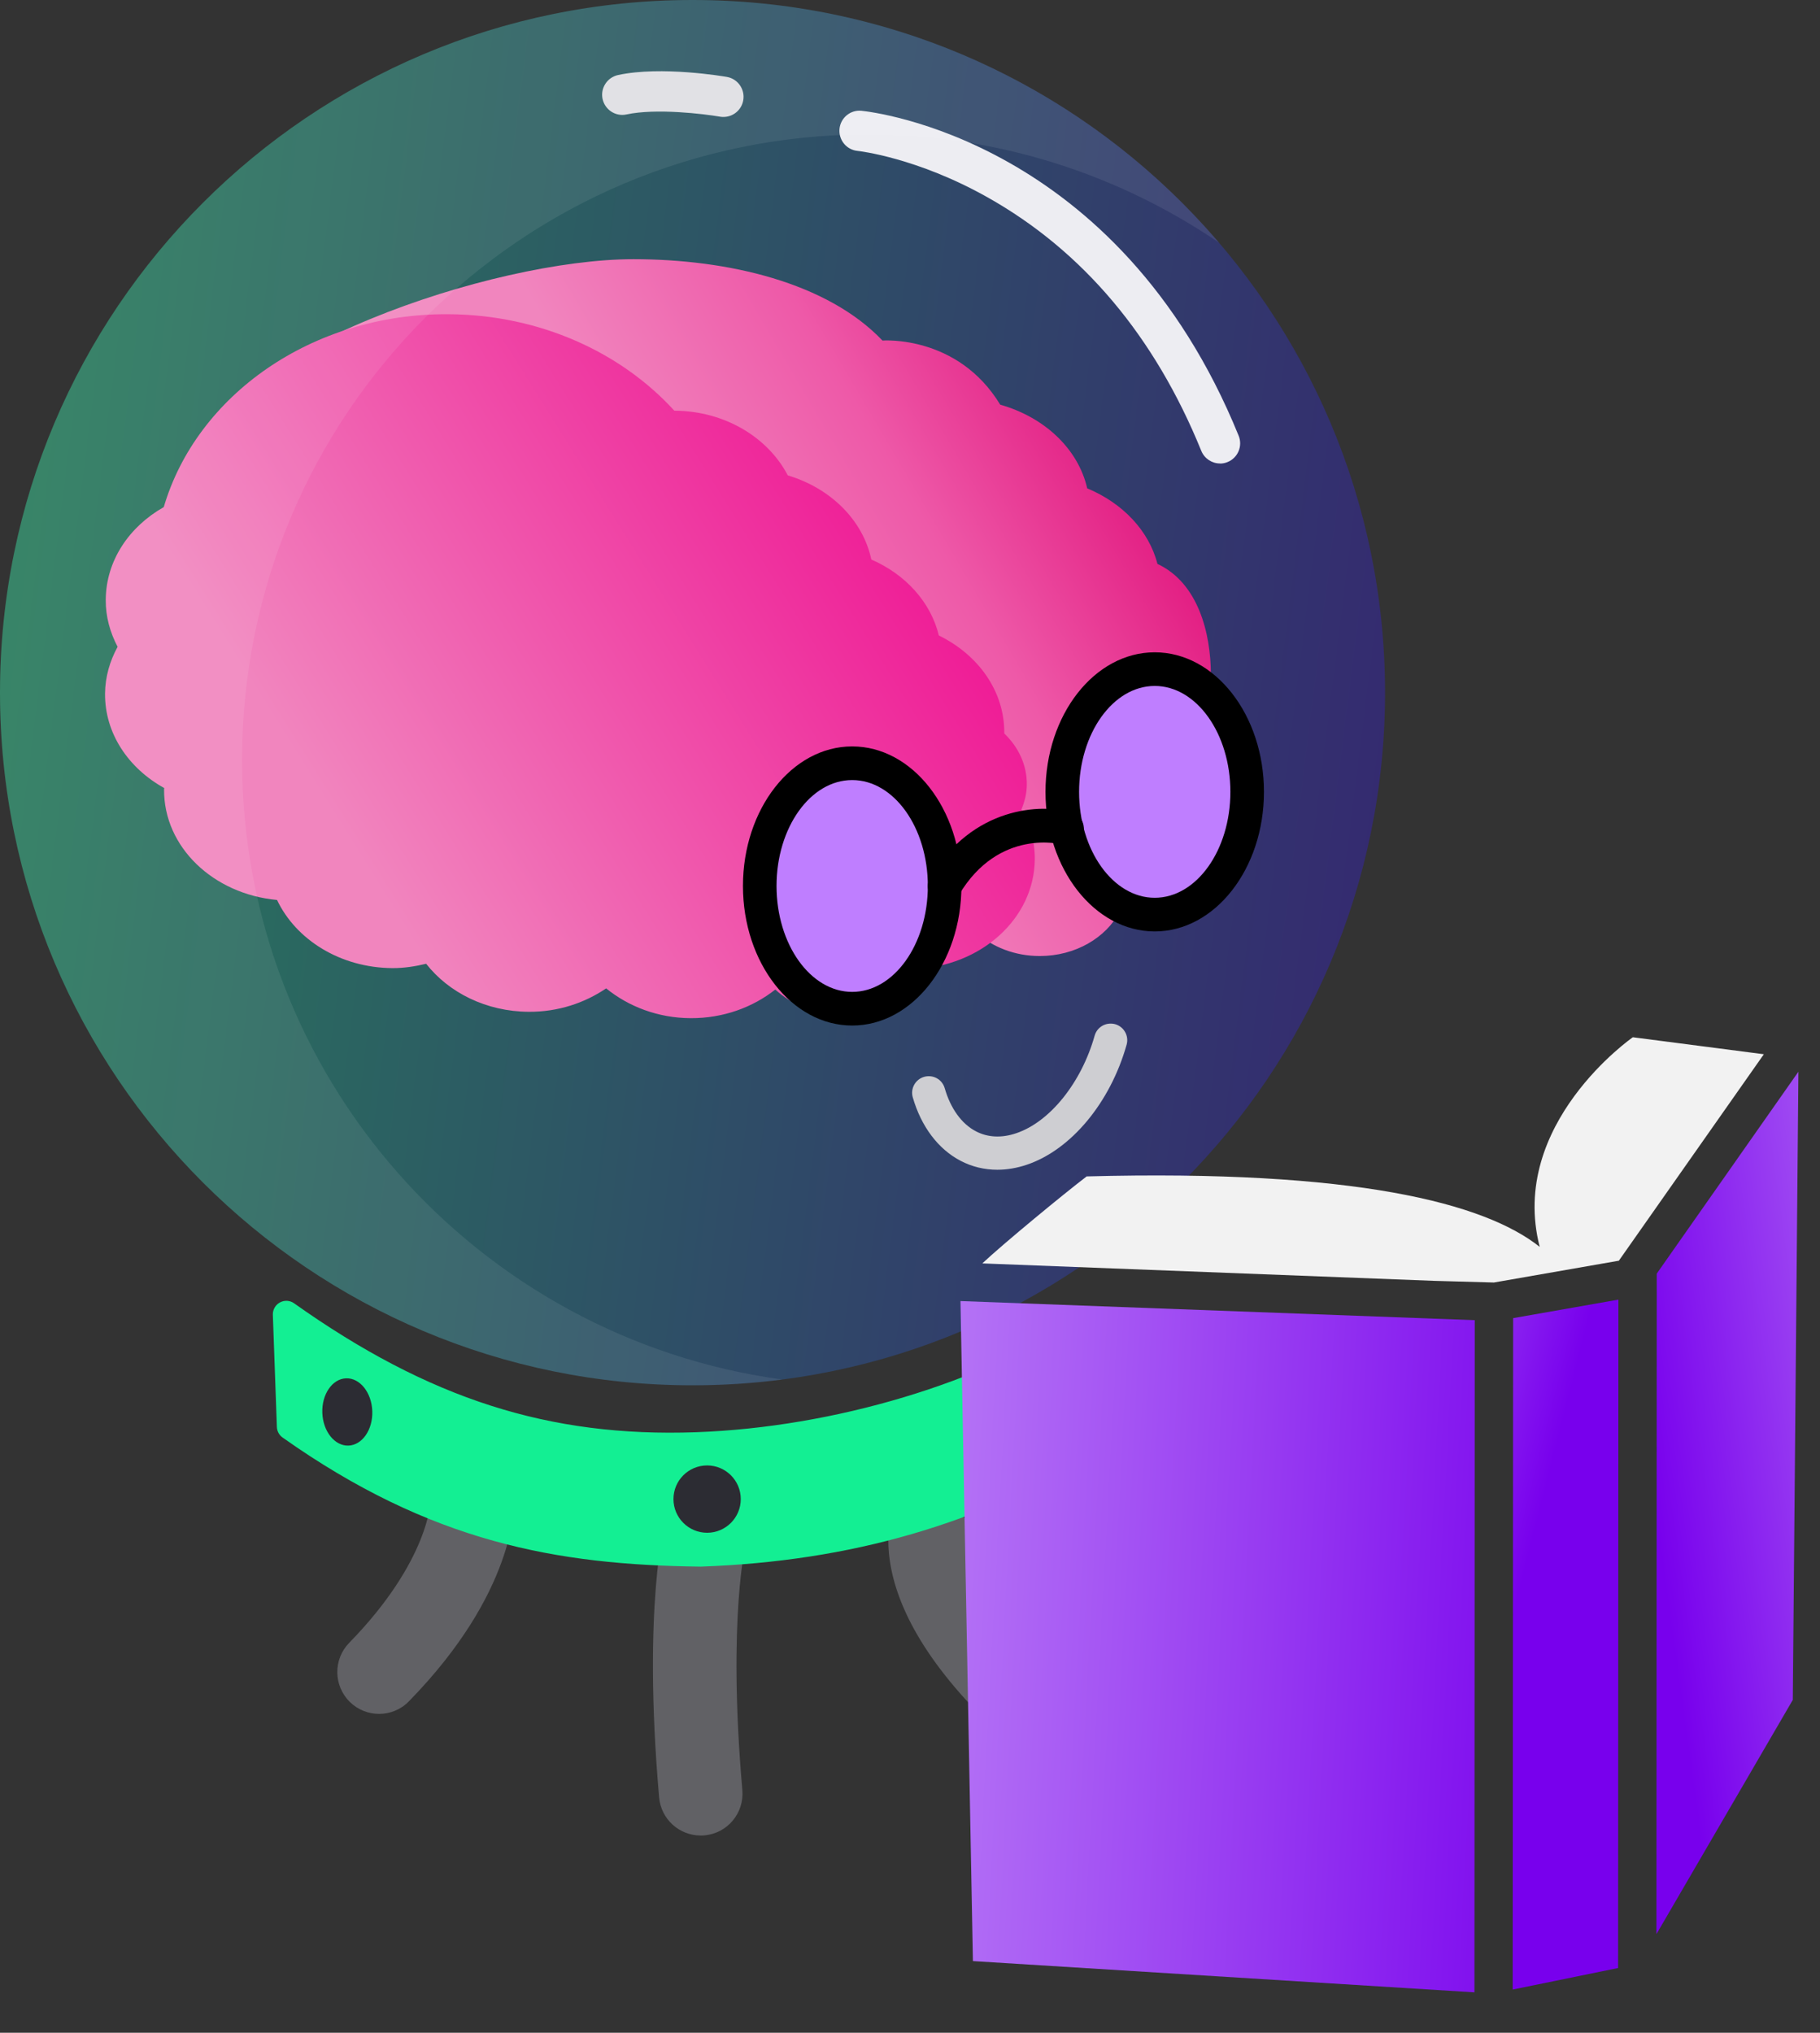 <svg width="60" height="67" viewBox="0 0 60 67" fill="none" xmlns="http://www.w3.org/2000/svg">
<rect x="0" y="0" width="60" height="67" fill="#333333" stroke="none"/>
<path d="M32.867 56.49C33.197 56.49 33.531 56.372 33.793 56.132C34.357 55.621 34.397 54.749 33.886 54.186C31.43 51.486 32.146 50.229 32.153 50.217C32.126 50.262 32.106 50.282 32.106 50.282L29.972 48.539C29.732 48.832 27.753 51.534 31.85 56.036C32.123 56.334 32.496 56.487 32.869 56.487L32.867 56.49Z" fill="#616165"/>
<path d="M23.099 60.499C23.139 60.499 23.179 60.499 23.221 60.494C23.98 60.429 24.538 59.761 24.473 59.002C23.973 53.28 24.599 50.798 24.606 50.773C24.796 50.042 24.363 49.286 23.632 49.09C22.901 48.895 22.149 49.318 21.949 50.05C21.917 50.165 21.178 52.932 21.729 59.242C21.791 59.959 22.392 60.499 23.099 60.499V60.499Z" fill="#616165"/>
<path d="M12.498 56.49C12.856 56.49 13.214 56.352 13.482 56.074C16.976 52.498 16.968 49.666 16.953 49.355L14.201 49.466V49.436C14.201 49.456 14.156 51.441 11.512 54.148C10.981 54.692 10.991 55.563 11.534 56.097C11.802 56.36 12.15 56.49 12.496 56.49H12.498Z" fill="#616165"/>
<path opacity="0.4" d="M22.83 45.66C10.222 45.66 0 35.439 0 22.83C0 10.222 10.222 0 22.83 0C35.439 0 45.661 10.222 45.661 22.83C45.661 35.439 35.439 45.66 22.83 45.66Z" fill="url(#paint0_linear_1581_11788)"/>
<path d="M9.295 18.014C9.295 16.729 5.038 15.9 6.21 15.247C7.297 11.566 16.229 8.543 20.882 8.543C24 8.543 27.27 9.312 29.093 11.225C29.093 11.225 31.57 11.027 32.974 13.338C34.429 13.749 35.544 14.791 35.842 16.096C37.004 16.579 37.875 17.485 38.158 18.587C39.493 19.208 39.919 20.856 39.919 22.243C39.919 22.251 39.919 22.256 39.919 22.261C40.399 22.701 40.7 23.287 40.7 23.936C40.7 24.229 40.63 24.504 40.52 24.765C40.812 25.258 40.99 25.809 40.99 26.4C40.99 28.358 39.185 29.941 36.916 30.041C36.468 30.905 35.456 31.511 34.277 31.511C33.453 31.511 32.717 31.213 32.188 30.742C31.427 31.333 30.425 31.701 29.313 31.701C28.202 31.701 27.192 31.328 26.429 30.735C25.7 31.218 24.796 31.518 23.802 31.518C22.347 31.518 21.067 30.898 20.291 29.956C19.923 30.044 19.545 30.104 19.147 30.104C17.374 30.104 15.854 29.187 15.198 27.878C13.027 27.697 11.324 26.152 11.324 24.254C11.324 24.239 11.329 24.224 11.329 24.209C10.109 23.563 9.29 22.421 9.29 21.106C9.29 20.553 9.446 20.032 9.706 19.561C9.446 19.09 9.29 18.57 9.29 18.014H9.295Z" fill="url(#paint1_linear_1581_11788)"/>
<path d="M3.486 19.764C3.496 18.479 4.257 17.36 5.399 16.714C6.478 13.04 10.272 10.331 14.777 10.356C17.795 10.373 20.477 11.613 22.23 13.536C22.23 13.536 22.232 13.536 22.235 13.536C23.9 13.546 25.32 14.42 25.971 15.669C27.375 16.088 28.447 17.137 28.725 18.442C29.847 18.93 30.683 19.841 30.951 20.946C32.239 21.574 33.117 22.771 33.108 24.159C33.108 24.166 33.108 24.171 33.108 24.176C33.571 24.619 33.856 25.208 33.851 25.856C33.851 26.149 33.779 26.425 33.671 26.683C33.949 27.178 34.119 27.729 34.114 28.32C34.099 30.279 32.339 31.851 30.143 31.939C29.702 32.8 28.718 33.401 27.576 33.394C26.779 33.389 26.066 33.088 25.56 32.615C24.819 33.201 23.845 33.564 22.77 33.559C21.691 33.554 20.72 33.176 19.983 32.577C19.275 33.058 18.398 33.354 17.434 33.349C16.027 33.341 14.792 32.715 14.049 31.766C13.693 31.851 13.325 31.911 12.939 31.909C11.221 31.899 9.756 30.975 9.133 29.663C7.032 29.47 5.394 27.917 5.409 26.019C5.409 26.004 5.414 25.989 5.414 25.974C4.237 25.323 3.453 24.176 3.463 22.861C3.468 22.308 3.621 21.787 3.877 21.319C3.629 20.846 3.481 20.325 3.486 19.769V19.764Z" fill="url(#paint2_linear_1581_11788)"/>
<path d="M32.879 38.555C33.197 38.555 33.525 38.5 33.856 38.388C35.313 37.894 36.603 36.342 37.141 34.434C37.224 34.143 37.054 33.84 36.763 33.757C36.463 33.68 36.17 33.845 36.087 34.136C35.651 35.686 34.612 36.978 33.503 37.351C33.019 37.516 32.559 37.491 32.173 37.288C31.702 37.043 31.337 36.537 31.144 35.866C31.059 35.575 30.761 35.41 30.465 35.493C30.175 35.578 30.007 35.881 30.092 36.171C30.37 37.133 30.928 37.874 31.667 38.26C32.045 38.458 32.453 38.555 32.879 38.555V38.555Z" fill="#CECED2"/>
<path d="M40.219 15.279C40.302 15.279 40.387 15.264 40.47 15.229C40.81 15.091 40.973 14.703 40.835 14.362C36.861 4.588 28.745 3.687 28.402 3.652C28.037 3.614 27.711 3.882 27.676 4.248C27.641 4.614 27.907 4.939 28.272 4.974C28.305 4.977 30.223 5.189 32.562 6.507C35.699 8.272 38.068 11.084 39.603 14.861C39.709 15.118 39.956 15.276 40.219 15.276V15.279Z" fill="#EDEDF2"/>
<path d="M28.094 33.248C26.411 33.248 25.047 31.438 25.047 29.204C25.047 26.971 26.411 25.16 28.094 25.16C29.777 25.16 31.142 26.971 31.142 29.204C31.142 31.438 29.777 33.248 28.094 33.248Z" fill="#BF7EFF"/>
<path d="M38.068 30.143C36.385 30.143 35.02 28.332 35.02 26.099C35.02 23.865 36.385 22.055 38.068 22.055C39.751 22.055 41.115 23.865 41.115 26.099C41.115 28.332 39.751 30.143 38.068 30.143Z" fill="#BF7EFF"/>
<path d="M31.142 29.76C31.329 29.76 31.515 29.662 31.617 29.489C32.937 27.276 35.003 27.829 35.026 27.837C35.321 27.919 35.627 27.749 35.709 27.453C35.792 27.158 35.621 26.852 35.326 26.77C34.324 26.487 32.066 26.575 30.666 28.923C30.508 29.186 30.596 29.527 30.859 29.682C30.946 29.735 31.046 29.76 31.142 29.76Z" fill="black"/>
<path d="M38.068 30.7C40.054 30.7 41.669 28.637 41.669 26.1C41.669 23.563 40.054 21.5 38.068 21.5C36.082 21.5 34.467 23.563 34.467 26.1C34.467 28.637 36.082 30.7 38.068 30.7ZM38.068 22.609C39.443 22.609 40.562 24.174 40.562 26.1C40.562 28.026 39.443 29.591 38.068 29.591C36.693 29.591 35.574 28.026 35.574 26.1C35.574 24.174 36.693 22.609 38.068 22.609Z" fill="black"/>
<path d="M28.094 33.802C30.08 33.802 31.695 31.738 31.695 29.202C31.695 26.665 30.08 24.602 28.094 24.602C26.108 24.602 24.493 26.665 24.493 29.202C24.493 31.738 26.108 33.802 28.094 33.802ZM28.094 25.711C29.469 25.711 30.588 27.276 30.588 29.202C30.588 31.127 29.469 32.693 28.094 32.693C26.719 32.693 25.6 31.127 25.6 29.202C25.6 27.276 26.719 25.711 28.094 25.711Z" fill="black"/>
<path d="M23.096 51.193C27.083 51.051 31.412 50.229 36.102 47.427L35.97 43.741C32.376 46.122 27.3 47.495 22.968 47.65C17.77 47.838 13.67 46.318 9.438 43.32L9.571 47.021C14.354 50.4 18.436 51.141 23.096 51.193V51.193Z" fill="#13EF93"/>
<path d="M23.096 51.636C23.096 51.636 23.106 51.636 23.111 51.636C28.054 51.458 32.254 50.241 36.328 47.807C36.466 47.724 36.548 47.571 36.543 47.411L36.41 43.722C36.406 43.562 36.313 43.417 36.17 43.344C36.027 43.272 35.857 43.279 35.722 43.369C32.399 45.573 27.503 47.043 22.951 47.206C18.105 47.379 14.141 46.109 9.694 42.956C9.556 42.858 9.376 42.849 9.228 42.929C9.08 43.009 8.99 43.166 8.995 43.334L9.128 47.035C9.133 47.173 9.203 47.301 9.316 47.381C14.206 50.837 18.358 51.581 23.091 51.636C23.091 51.636 23.093 51.636 23.096 51.636V51.636ZM35.649 47.178C31.78 49.442 27.781 50.579 23.091 50.749C18.588 50.697 14.63 49.995 10.007 46.782L9.914 44.183C14.201 47.05 18.268 48.26 22.986 48.092C27.403 47.934 32.136 46.58 35.557 44.526L35.652 47.181L35.649 47.178Z" fill="#13EF93"/>
<path d="M10.626 46.568C10.604 45.956 10.955 45.446 11.409 45.43C11.864 45.413 12.251 45.896 12.273 46.509C12.295 47.121 11.944 47.63 11.489 47.647C11.034 47.663 10.648 47.18 10.626 46.568Z" fill="#2C2C33"/>
<path d="M33.575 46.599C33.553 45.986 33.877 45.478 34.298 45.463C34.72 45.447 35.079 45.931 35.101 46.544C35.123 47.156 34.799 47.665 34.378 47.68C33.956 47.695 33.597 47.211 33.575 46.599Z" fill="#2C2C33"/>
<path d="M23.312 50.52C22.699 50.52 22.202 50.023 22.202 49.41C22.202 48.797 22.699 48.301 23.312 48.301C23.924 48.301 24.421 48.797 24.421 49.41C24.421 50.023 23.924 50.52 23.312 50.52Z" fill="#2C2C33"/>
<path opacity="0.08" d="M22.831 0C29.78 0 36.002 3.105 40.19 8.001C36.886 5.75 32.895 4.432 28.595 4.432C17.211 4.432 7.981 13.66 7.981 25.046C7.981 35.479 15.734 44.1 25.791 45.47C24.822 45.595 23.835 45.66 22.831 45.66C10.222 45.66 0 35.439 0 22.83C0 10.222 10.222 0 22.831 0Z" fill="white"/>
<path d="M23.849 3.855C24.167 3.855 24.448 3.627 24.503 3.304C24.565 2.944 24.325 2.598 23.962 2.535C23.874 2.52 21.806 2.165 20.376 2.473C20.018 2.55 19.788 2.904 19.865 3.262C19.943 3.62 20.296 3.85 20.654 3.772C21.633 3.562 23.208 3.755 23.732 3.845C23.769 3.853 23.809 3.855 23.847 3.855H23.849Z" fill="#E1E1E5"/>
<path d="M32.384 41.642C33.069 40.998 35.105 39.321 35.824 38.775C44.664 38.54 48.944 39.653 50.759 41.097C49.719 37.042 53.83 34.188 53.83 34.188L58.149 34.748L53.369 41.553L49.249 42.272L47.279 42.217L32.384 41.642Z" fill="#F2F2F2"/>
<path d="M53.354 42.836L53.344 64.866L49.869 65.576L49.884 43.446L53.354 42.836Z" fill="url(#paint3_linear_1581_11788)"/>
<path d="M59.288 35.324L59.103 56.029L54.608 63.749L54.618 41.979L59.288 35.324Z" fill="url(#paint4_linear_1581_11788)"/>
<path d="M48.618 43.513L48.608 65.668L32.074 64.638L31.664 42.883L48.618 43.513Z" fill="url(#paint5_linear_1581_11788)"/>
<defs>
<linearGradient id="paint0_linear_1581_11788" x1="54.093" y1="22.83" x2="-2.007" y2="15.803" gradientUnits="userSpaceOnUse">
<stop offset="0.02" stop-color="#3A00D3"/>
<stop offset="1" stop-color="#13EF93"/>
</linearGradient>
<linearGradient id="paint1_linear_1581_11788" x1="38.777" y1="11.904" x2="12.498" y2="27.337" gradientUnits="userSpaceOnUse">
<stop stop-color="#DD0070"/>
<stop offset="0.323" stop-color="#EE59A8"/>
<stop offset="0.568" stop-color="#F185BE"/>
</linearGradient>
<linearGradient id="paint2_linear_1581_11788" x1="43.395" y1="7.083" x2="8.84" y2="28.678" gradientUnits="userSpaceOnUse">
<stop offset="0.291" stop-color="#EE028C"/>
<stop offset="0.932" stop-color="#F185BE"/>
</linearGradient>
<linearGradient id="paint3_linear_1581_11788" x1="13.939" y1="137.35" x2="28.652" y2="141.104" gradientUnits="userSpaceOnUse">
<stop stop-color="#DDC0FB"/>
<stop offset="0.925" stop-color="#7800ED"/>
</linearGradient>
<linearGradient id="paint4_linear_1581_11788" x1="61.721" y1="-22.742" x2="43.477" y2="-20.22" gradientUnits="userSpaceOnUse">
<stop stop-color="#DDC0FB"/>
<stop offset="0.925" stop-color="#7800ED"/>
</linearGradient>
<linearGradient id="paint5_linear_1581_11788" x1="13.822" y1="103.087" x2="52.747" y2="105.168" gradientUnits="userSpaceOnUse">
<stop stop-color="#DDC0FB"/>
<stop offset="0.925" stop-color="#7800ED"/>
</linearGradient>
</defs>
</svg>
